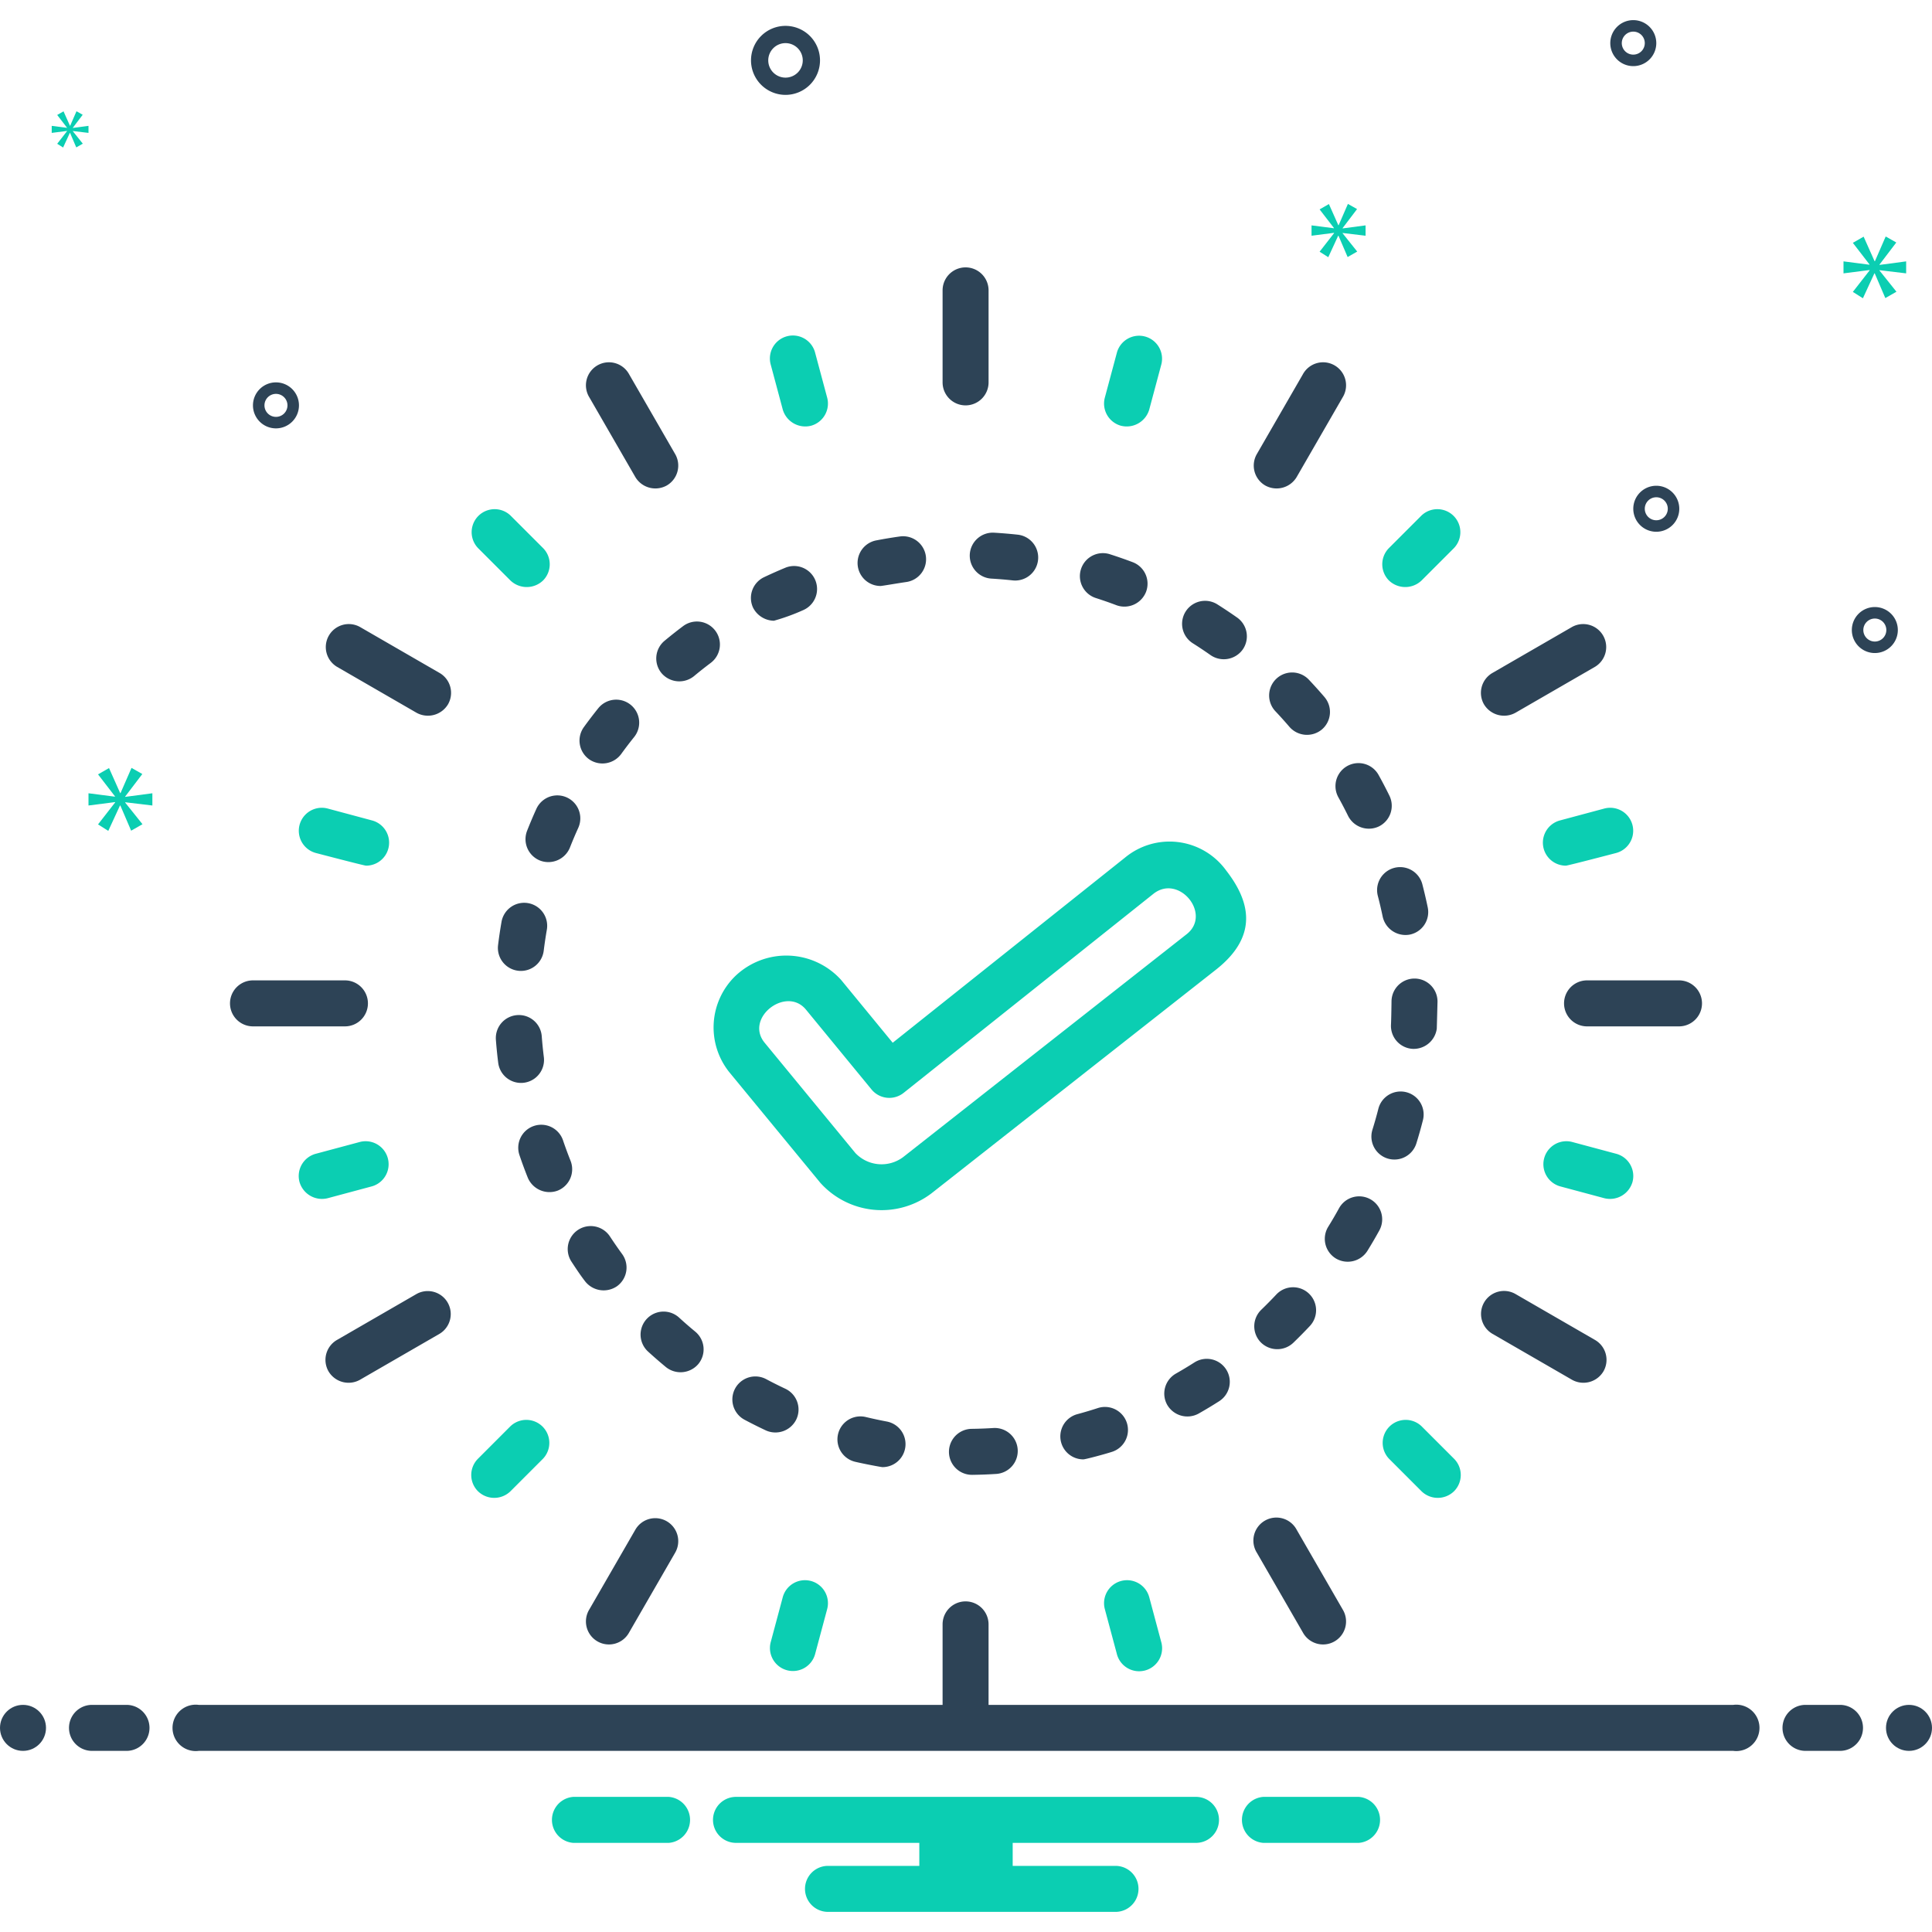 <svg xmlns="http://www.w3.org/2000/svg" width="168" height="168" id="complete">
  <path fill="#2d4356" d="M62.201 54.844a2 2 0 0 0-2.8-.399q-.823.618-1.615 1.277a2 2 0 0 0-.257 2.817 2.029 2.029 0 0 0 2.817.257q.713-.594 1.456-1.152a2 2 0 0 0 .399-2.8zm14.375-3.89c.125 0 1.596-.255 2.212-.341a2 2 0 1 0-.556-3.961q-1.025.144-2.033.338a2 2 0 0 0 .377 3.965zm-7.328 72.466a2 2 0 0 0-.959-2.66q-.844-.397-1.664-.834a2 2 0 0 0-1.882 3.53q.909.484 1.845.924a2.02 2.02 0 0 0 2.66-.96zM46.64 70.338q-.425.938-.805 1.902a2 2 0 0 0 1.129 2.593 2.023 2.023 0 0 0 2.593-1.128q.342-.868.726-1.714a2 2 0 1 0-3.643-1.653zm30.468 53.272q-.917-.173-1.819-.39a2 2 0 0 0-.936 3.889c.665.16 2.262.467 2.386.467a2 2 0 0 0 .369-3.966zm-25.89-57.592a2.026 2.026 0 0 0 2.794-.446q.546-.754 1.128-1.478a2 2 0 1 0-3.117-2.507q-.645.803-1.25 1.638a2 2 0 0 0 .446 2.793zm35.145 58.159q-.924.058-1.858.07a2 2 0 0 0 .026 4h.027q1.036-.013 2.057-.078a2 2 0 1 0-.252-3.992zM67.3 53.977a18.027 18.027 0 0 0 2.55-.926 2 2 0 0 0-1.53-3.695q-.952.394-1.88.834a2 2 0 0 0-.95 2.664 2.08 2.08 0 0 0 1.81 1.124zm-8.248 60.597a2 2 0 0 0-2.698 2.955q.761.694 1.555 1.35a2.029 2.029 0 0 0 2.816-.269 2 2 0 0 0-.269-2.816q-.718-.592-1.404-1.22zm-9.44-13.64q-.342-.86-.643-1.742a2 2 0 1 0-3.786 1.289q.332.978.714 1.933a2.046 2.046 0 0 0 2.598 1.118 2 2 0 0 0 1.117-2.598zm4.049 10.905a2 2 0 0 0 .436-2.794q-.547-.75-1.058-1.527a2 2 0 1 0-3.344 2.195c.377.574.753 1.148 1.171 1.69a2.047 2.047 0 0 0 2.795.436zm-8.697-23.568a2 2 0 0 0-1.843 2.145q.077 1.032.208 2.05a2 2 0 0 0 3.967-.504q-.116-.918-.187-1.847a1.992 1.992 0 0 0-2.145-1.844zm74.885 8.178q-.23.9-.506 1.784a2 2 0 1 0 3.819 1.193q.307-.983.562-1.987a2 2 0 1 0-3.875-.99zM45.924 78.534a2 2 0 0 0-2.314 1.627q-.176 1.011-.302 2.038a2 2 0 0 0 3.97.488q.114-.926.273-1.839a2 2 0 0 0-1.627-2.314zm77.76-1.636a2 2 0 1 0-3.872 1.008q.233.896.423 1.81a2.033 2.033 0 0 0 2.363 1.552 2 2 0 0 0 1.553-2.363q-.21-1.013-.468-2.007zm-8.516-16.29q-.67-.781-1.376-1.528a2 2 0 0 0-2.906 2.748q.639.676 1.245 1.384a2.026 2.026 0 0 0 2.82.217 2 2 0 0 0 .217-2.82zm-17.182 63.114a2.002 2.002 0 0 0-2.52-1.282q-.88.287-1.78.53a2 2 0 0 0 .52 3.932c.172 0 1.847-.446 2.498-.658a2 2 0 0 0 1.282-2.522zm18.38-54.416q.45.81.86 1.644a2.027 2.027 0 0 0 2.678.913 2 2 0 0 0 .913-2.677q-.454-.925-.954-1.823a2 2 0 0 0-3.496 1.943zm8.57 20.152c.006-.05.065-2.367.065-2.367a2 2 0 1 0-4 0s-.016 1.402-.046 2.018a2 2 0 0 0 1.897 2.097 2.029 2.029 0 0 0 2.084-1.748zm-5.782 14.82a1.999 1.999 0 0 0-2.717.788q-.448.816-.937 1.605a1.999 1.999 0 0 0 .648 2.753 2.022 2.022 0 0 0 2.753-.648q.543-.876 1.042-1.783a2 2 0 0 0-.79-2.716zM84.33 48.2a2 2 0 0 0 1.88 2.114q.933.055 1.854.155a2.066 2.066 0 0 0 .219.012 2 2 0 0 0 .213-3.988q-1.02-.11-2.052-.172a2.004 2.004 0 0 0-2.114 1.879zm19.514 70.285q-.782.498-1.59.957a2 2 0 0 0-.752 2.727 2.027 2.027 0 0 0 2.727.751q.896-.509 1.763-1.061a2 2 0 1 0-2.148-3.374zm7.14-5.919q-.638.679-1.308 1.326a2 2 0 0 0-.049 2.827 2.024 2.024 0 0 0 2.828.05q.74-.714 1.445-1.464a2 2 0 0 0-2.916-2.739zM95.32 52.012q.89.286 1.76.615a2.022 2.022 0 0 0 2.577-1.164 2 2 0 0 0-1.164-2.579q-.964-.364-1.95-.68a2 2 0 1 0-1.223 3.808zm12.253 1.686q-.843-.592-1.716-1.144a2 2 0 0 0-2.133 3.384q.786.497 1.547 1.032a2.025 2.025 0 0 0 2.787-.484 2 2 0 0 0-.485-2.788z"></path>
  <path fill="#0bceb2" d="m97.796 74.6-20.17 16.074-4.486-5.464a6.42 6.42 0 0 0-9.204-.333 6.228 6.228 0 0 0-.52 8.355l7.908 9.61a7.16 7.16 0 0 0 9.677.924l24.66-19.388c3.964-3.07 2.91-6.176.957-8.69a6.074 6.074 0 0 0-8.822-1.087Zm5.393 6.633L78.544 100.61a3.132 3.132 0 0 1-4.171-.355l-7.88-9.579c-1.767-2.147 1.846-4.95 3.573-2.905l5.72 6.966a1.999 1.999 0 0 0 2.792.294l21.71-17.3c2.225-1.774 5.113 1.764 2.9 3.503Z"></path>
  <path fill="#2d4356" d="M83.963 35.25a2 2 0 0 0 2-2v-8a1.999 1.999 0 1 0-3.999 0v8a2 2 0 0 0 2 2Z"></path>
  <path fill="#0bceb2" d="M68.065 35.61a2.042 2.042 0 0 0 2.448 1.414 2 2 0 0 0 1.414-2.449l-1.036-3.864a1.999 1.999 0 1 0-3.86 1.035zM44.39 50.482a2.05 2.05 0 0 0 2.827 0 2 2 0 0 0 0-2.828l-2.827-2.828a2 2 0 0 0-2.827 2.828zM27.457 74.171s4.208 1.104 4.38 1.104a2 2 0 0 0 .516-3.932l-3.862-1.036a2 2 0 0 0-1.034 3.864zm4.896 28.986a2 2 0 0 0-1.034-3.863l-3.862 1.035a2 2 0 0 0-1.413 2.45 2.034 2.034 0 0 0 2.447 1.414zm12.037 20.86-2.827 2.83a2 2 0 0 0 0 2.827 2.024 2.024 0 0 0 2.827 0l2.827-2.828a2 2 0 0 0-2.827-2.828zm26.123 13.459a2.002 2.002 0 0 0-2.448 1.414l-1.035 3.864a1.999 1.999 0 1 0 3.861 1.035l1.036-3.864a2 2 0 0 0-1.414-2.45z"></path>
  <path fill="#2d4356" d="M55.248 41.485a2.03 2.03 0 0 0 2.73.732 2 2 0 0 0 .732-2.732l-3.998-6.929a2 2 0 1 0-3.462 2s3.995 6.924 3.998 6.929zM38.224 58.518l-6.924-4a2 2 0 0 0-1.999 3.464l6.924 4a2.04 2.04 0 0 0 2.73-.732 2 2 0 0 0-.73-2.732zm-6.23 28.732a2 2 0 0 0-2-2H22a2 2 0 0 0 0 4h7.996a2 2 0 0 0 1.998-2zm25.984 45.033a1.998 1.998 0 0 0-2.73.732l-3.998 6.929a2 2 0 1 0 3.462 2l3.998-6.929a2 2 0 0 0-.732-2.732zm-21.753-19.765-6.924 4a2 2 0 0 0-.732 2.732 2.025 2.025 0 0 0 2.731.732l6.924-4a2 2 0 0 0-1.999-3.464z"></path>
  <path fill="#0bceb2" d="M97.487 37.024a2.042 2.042 0 0 0 2.448-1.414l1.035-3.864a1.999 1.999 0 1 0-3.861-1.035l-1.036 3.864a2 2 0 0 0 1.414 2.45zm26.123 7.802-2.827 2.828a2 2 0 0 0 0 2.828 2.05 2.05 0 0 0 2.827 0l2.827-2.828a2 2 0 0 0-2.827-2.828zm12.037 26.517a2 2 0 0 0 .516 3.932c.172 0 4.38-1.104 4.38-1.104a2 2 0 0 0-1.034-3.864zm4.896 28.986-3.862-1.035a2 2 0 0 0-1.034 3.863l3.862 1.036a2.034 2.034 0 0 0 2.447-1.414 2 2 0 0 0-1.413-2.45zm-16.933 23.689a2 2 0 0 0-2.827 2.828l2.827 2.828a2.024 2.024 0 0 0 2.827 0 2 2 0 0 0 0-2.828zM99.935 138.89a1.999 1.999 0 1 0-3.862 1.035l1.036 3.864a1.999 1.999 0 1 0 3.86-1.035z"></path>
  <path fill="#2d4356" d="M110.022 42.217a2.03 2.03 0 0 0 2.73-.732l3.998-6.929a2 2 0 1 0-3.462-2l-3.998 6.929a2 2 0 0 0 .732 2.732zm21.753 19.765 6.924-4a2 2 0 0 0-1.999-3.464l-6.924 4a2 2 0 0 0-.732 2.732 2.04 2.04 0 0 0 2.73.732zM146 85.25h-7.996a2 2 0 0 0 0 4h7.996a2 2 0 0 0 0-4zm-33.249 47.765a2 2 0 1 0-3.462 2l3.998 6.929a2 2 0 1 0 3.462-2zm25.947-16.497-6.924-4a2 2 0 0 0-2 3.464l6.925 4a2.025 2.025 0 0 0 2.73-.732 2 2 0 0 0-.731-2.732z"></path>
  <circle cx="2" cy="150.25" r="2" fill="#2d4356"></circle>
  <path fill="#2d4356" d="M11 148.25H8a2 2 0 0 0 0 4h3a2 2 0 0 0 0-4zm149 0h-3a2 2 0 0 0 0 4h3a2 2 0 0 0 0-4z"></path>
  <circle cx="166" cy="150.25" r="2" fill="#2d4356"></circle>
  <path fill="#0bceb2" d="M118.154 156.25h-8.308a2.006 2.006 0 0 0 0 4h8.308a2.006 2.006 0 0 0 0-4zm-60 0h-8.308a2.006 2.006 0 0 0 0 4h8.308a2.006 2.006 0 0 0 0-4zm45.846 0H64a2 2 0 0 0 0 4h15.94v2H72a2 2 0 0 0 0 4h25a2 2 0 0 0 0-4h-8.94v-2H104a2 2 0 0 0 0-4z"></path>
  <path fill="#2d4356" d="M150.721 148.25H85.962v-7a1.999 1.999 0 1 0-3.998 0v7H17.28a2.017 2.017 0 1 0 0 4H150.72a2.017 2.017 0 1 0 0-4zm-82.416-140a3 3 0 1 0-3-3 3.003 3.003 0 0 0 3 3zm0-4.5a1.5 1.5 0 1 1-1.5 1.5 1.501 1.501 0 0 1 1.5-1.5zm94.724 49.036a2 2 0 1 0 2 2 2.002 2.002 0 0 0-2-2zm0 3a1 1 0 1 1 1-1 1.001 1.001 0 0 1-1 1zM142.025 1.75a2 2 0 1 0 2 2 2.002 2.002 0 0 0-2-2zm0 3a1 1 0 1 1 1-1 1.001 1.001 0 0 1-1 1zm2 37.49a2 2 0 1 0 2 2 2.002 2.002 0 0 0-2-2zm0 3a1 1 0 1 1 1-1 1.001 1.001 0 0 1-1 1zM25.997 35.25a2 2 0 1 0-2 2 2.002 2.002 0 0 0 2-2zm-3 0a1 1 0 1 1 1 1 1.001 1.001 0 0 1-1-1z"></path>
  <path fill="#0bceb2" d="m10.888 69.261 1.487-1.955-.939-.532-.955 2.19h-.031l-.97-2.175-.955.548 1.471 1.909v.031l-2.301-.297v1.064l2.316-.297v.031l-1.486 1.908.891.564 1.018-2.206h.031l.939 2.19.986-.563-1.502-1.878v-.031l2.362.282V68.98l-2.362.312v-.031zM5.83 11.403l-.856 1.099.514.325.586-1.271h.018l.54 1.262.568-.325-.865-1.081v-.018l1.36.162v-.612l-1.36.18v-.018l.856-1.126-.54-.307-.55 1.261h-.018l-.559-1.252-.55.315.848 1.1v.018l-1.325-.171v.612l1.333-.171v.018zM165.753 23.771v-1.043l-2.317.307v-.031l1.459-1.918-.921-.522-.936 2.148h-.032l-.951-2.133-.937.538 1.443 1.872v.031l-2.256-.292v1.043l2.271-.291v.031l-1.458 1.872.875.553.998-2.165h.03l.921 2.149.967-.552-1.473-1.842v-.031l2.317.276zM116.748 19.836l1.258-1.655-.795-.45-.807 1.853h-.027l-.82-1.84-.809.464 1.245 1.615v.026l-1.946-.251v.9l1.959-.252v.027l-1.258 1.615.755.477.861-1.867h.026l.795 1.853.834-.476-1.271-1.589v-.027l1.998.239v-.9l-1.998.264v-.026z"></path>
</svg>
